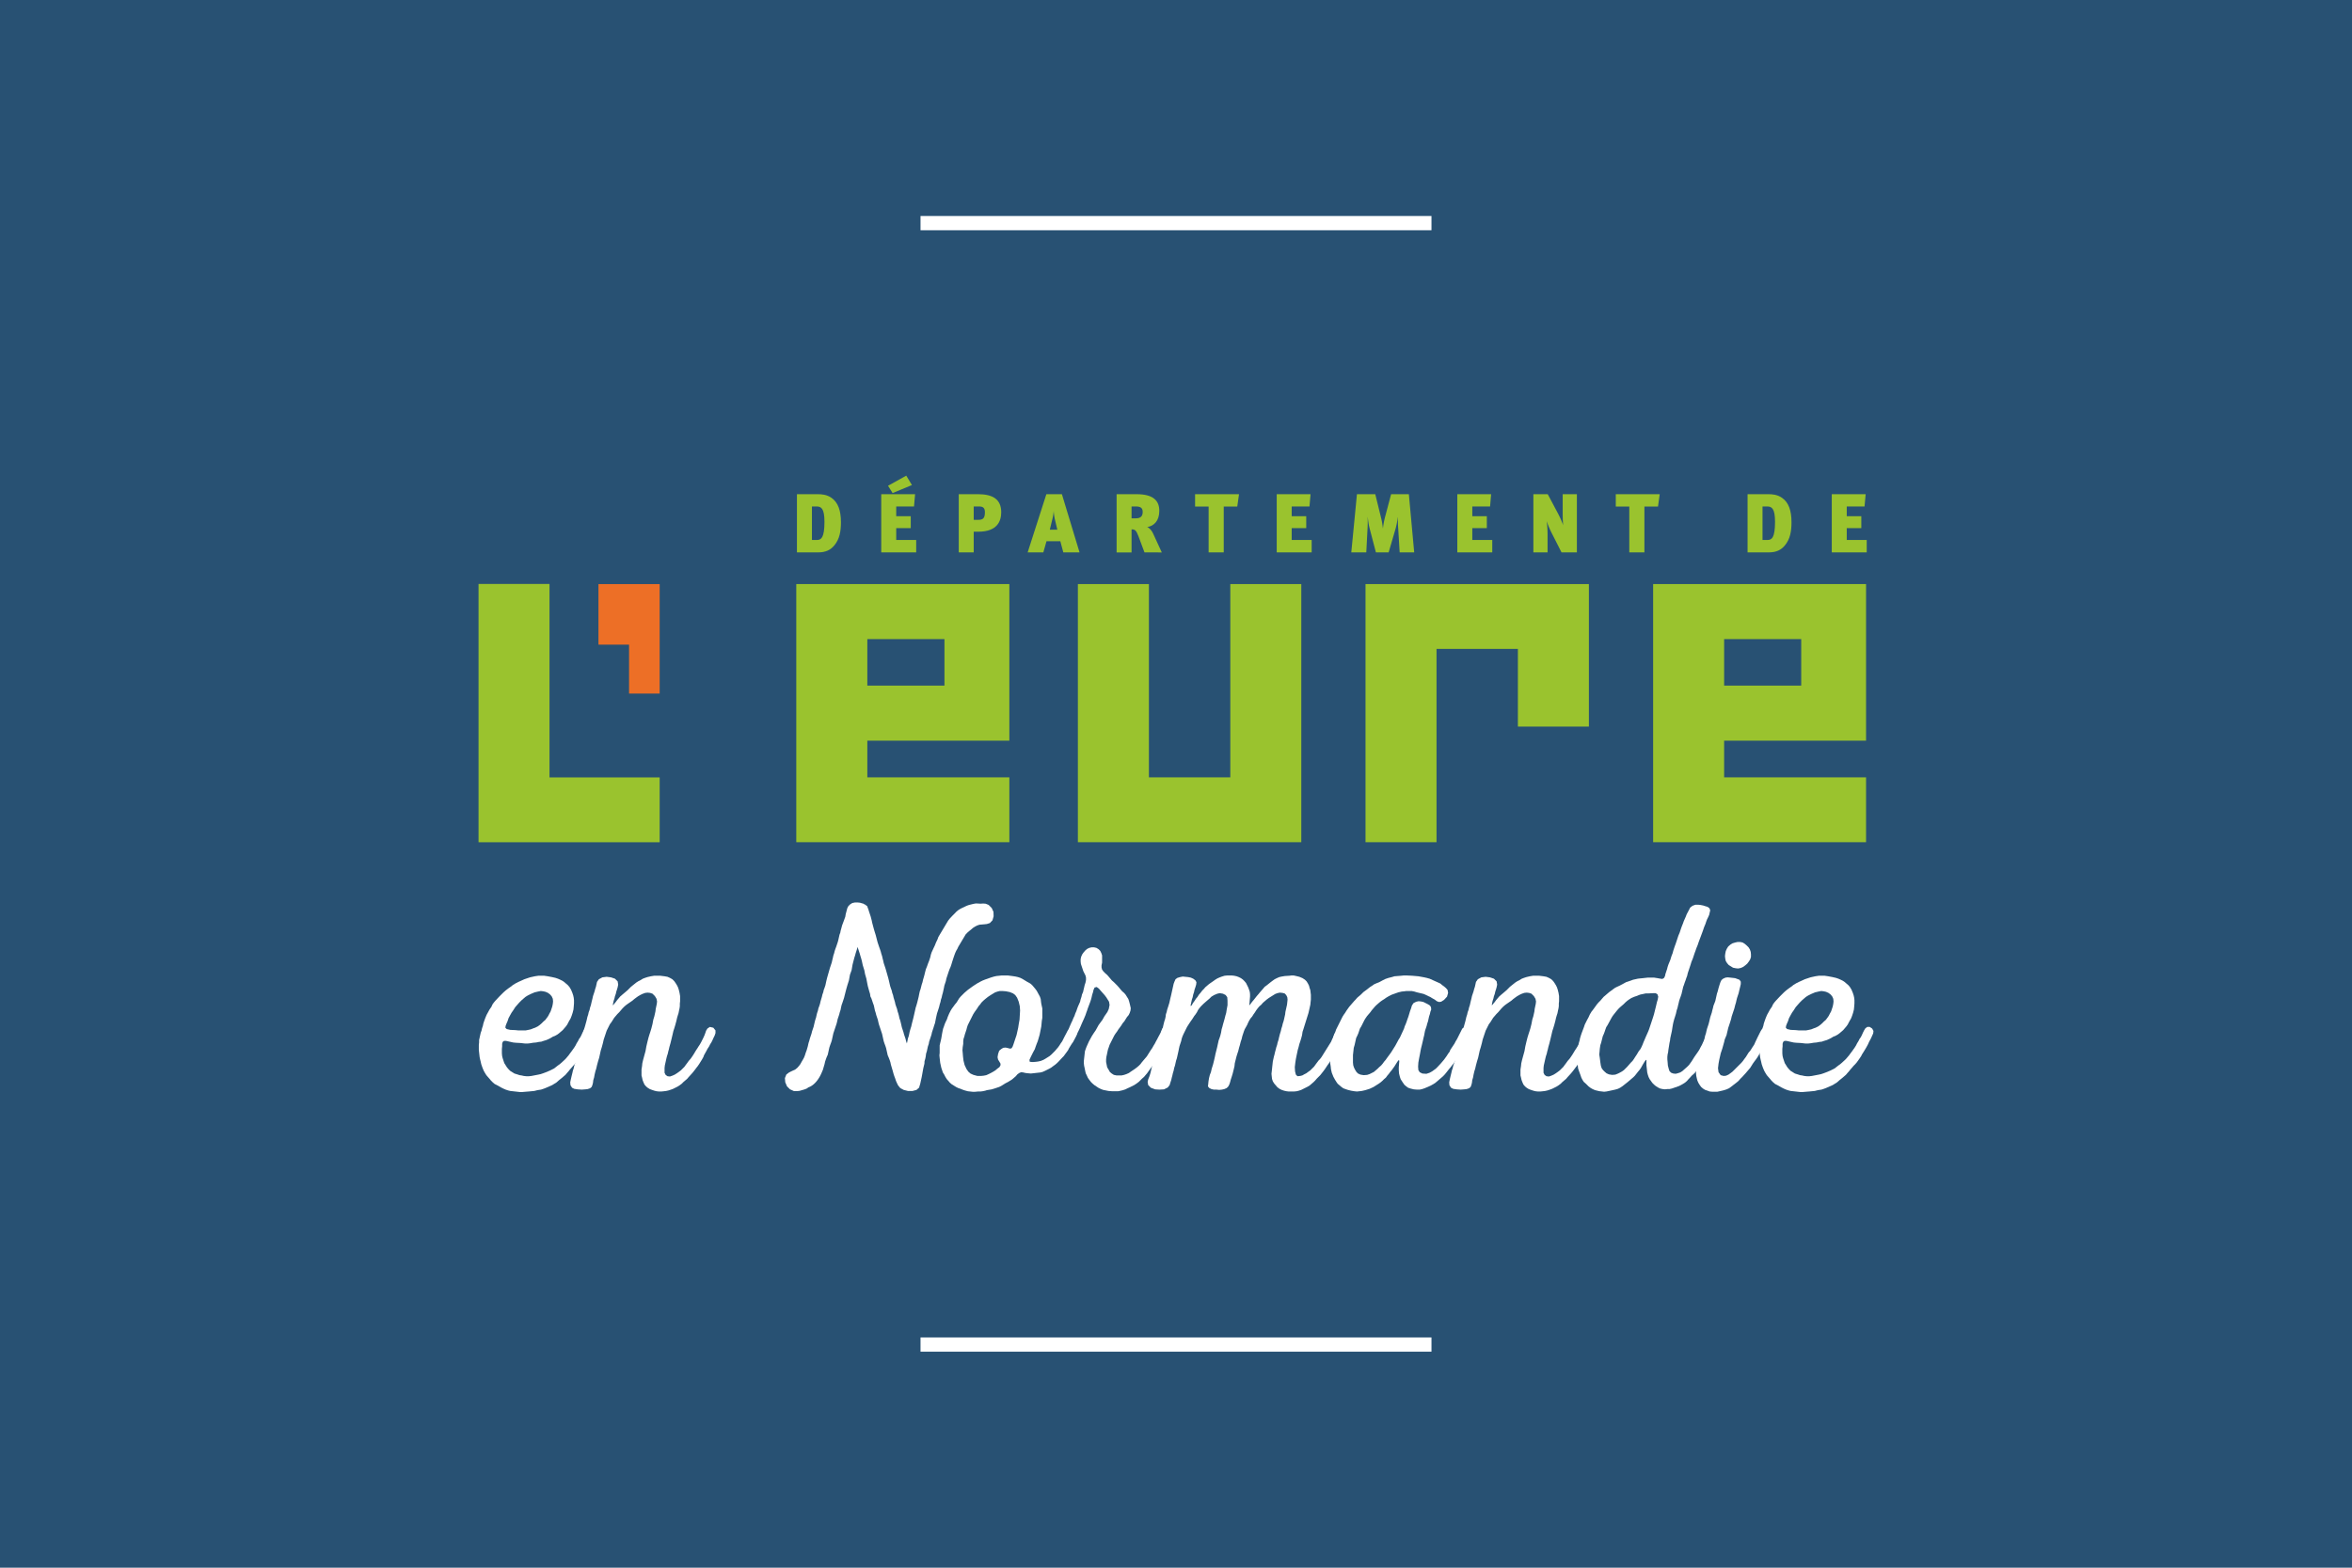 <svg xmlns="http://www.w3.org/2000/svg" viewBox="0 0 2400 1600"><rect width="2400" height="1600" style="fill:#285173"/><polygon points="488.302 859.609 488.302 595.976 560.722 595.976 560.722 793.437 673.145 793.437 673.145 859.609 488.302 859.609" style="fill:#9ac32e"/><polygon points="610.68 657.939 610.68 596.123 673.14 596.123 673.14 707.869 641.9 707.869 641.9 657.939 610.68 657.939" style="fill:#ed6f26"/><polygon points="1327.854 859.566 1099.886 859.566 1099.886 596.1 1172.362 596.1 1172.362 793.372 1255.411 793.372 1255.411 596.1 1327.854 596.1 1327.854 859.566" style="fill:#9ac32e"/><polygon points="1621.324 741.554 1548.869 741.554 1548.869 662.274 1465.843 662.274 1465.843 859.569 1393.388 859.569 1393.388 596.102 1621.324 596.102 1621.324 741.554" style="fill:#9ac32e"/><path d="M812.528,596.097V859.562h217.428V793.368h-144.93V755.935h144.93V596.097Zm151.2,103.639H885.026V652.275h78.702Z" style="fill:#9ac32e"/><path d="M1686.869,596.097V859.562h217.272V793.368H1759.3V755.935h144.841V596.097Zm151.1,103.639h-78.657V652.275h78.657Z" style="fill:#9ac32e"/><path d="M858.105,533.038c0-12.118-3.001-20.323-9.716-24.982-4.814-3.348-10.095-3.681-14.186-3.681H813.211v59.402h21.592c8.014,0,12.785-2.635,16.531-7.137,5.393-6.404,6.771-14.41,6.771-23.602m-16.82-.534c0,16.465-3.413,18.599-7.683,18.599H828.51V516.905h4.68c4.603,0,8.095,1.768,8.095,15.598" style="fill:#9ac32e"/><path d="M899.227,563.802V504.377H933.769l-1.1,12.518H914.514V526.87h14.832V538.998H914.514v12.107h20.379v12.697Zm31.319-68.753-19.734,8.195-4.67-7.46,18.601-10.329Z" style="fill:#9ac32e"/><path d="M1021.656,522.872c0-13.575-8.895-18.512-23.969-18.512H978.319v59.425h15.265V542.65h4.78c19.445,0,23.291-11.019,23.291-19.778m-22.769-5.97c3.635,0,6.126.956,6.126,5.892,0,6.471-2.213,7.76-6.971,7.76h-4.457V516.902Z" style="fill:#9ac32e"/><path d="M1101.578,563.802l-18.01-59.435h-15.843l-19.102,59.435h16.01l3.236-11.417h14.108l3.046,11.417ZM1078.91,540.6h-7.671l2.345-9.716a53.987,53.987,0,0,0,1.635-9.462,54.812,54.812,0,0,0,1.121,8.349Z" style="fill:#9ac32e"/><path d="M1185.503,563.807c-1.947-4.436-6.993-15.443-8.938-19.445-1.424-3.08-3.925-5.827-5.994-6.382,7.005-1.212,12.386-6.404,12.386-16.643,0-9.896-5.626-16.966-23.114-16.966h-20.446v59.435h15.253V540.26c3.324,0,4.702.8,6.993,6.915l6.203,16.633ZM1158.91,516.902c4.802,0,7.104,1.377,7.104,5.626,0,4.002-1.823,6.493-7.015,6.493h-4.347V516.902Z" style="fill:#9ac32e"/><polygon points="1262.505 517.006 1248.706 517.006 1248.706 563.801 1233.287 563.801 1233.287 517.006 1219.468 517.006 1219.468 504.365 1264.316 504.365 1262.505 517.006" style="fill:#9ac32e"/><polygon points="1302.78 563.804 1302.78 504.369 1337.299 504.369 1336.21 516.897 1318.055 516.897 1318.055 526.871 1332.885 526.871 1332.885 538.988 1318.055 538.988 1318.055 551.108 1338.444 551.108 1338.444 563.804 1302.78 563.804" style="fill:#9ac32e"/><path d="M1428.226,563.804l-1.458-23.969c-.244-3.736-.4-6.794-.4-11.919h-.122a74.216,74.216,0,0,1-2.045,11.163l-7.226,24.726h-12.975l-6.304-24.048a66.788,66.788,0,0,1-1.957-11.929h-.1c0,5.269,0,8.505-.233,12.284l-1.234,23.693h-15.299l5.77-59.435h18.69l5.791,23.547a72.828,72.828,0,0,1,1.957,11.251h.1a85.102,85.102,0,0,1,2.301-12.118l6.026-22.68h18.101l5.447,59.435Z" style="fill:#9ac32e"/><polygon points="1487.053 563.804 1487.053 504.369 1521.574 504.369 1520.496 516.897 1502.35 516.897 1502.35 526.871 1517.172 526.871 1517.172 538.988 1502.35 538.988 1502.35 551.108 1522.719 551.108 1522.719 563.804 1487.053 563.804" style="fill:#9ac32e"/><path d="M1593.397,563.804l-10.473-20.646a89.6,89.6,0,0,1-4.636-11.184,113.057,113.057,0,0,1,.855,15.121v16.71h-14.475V504.369H1579.32l10.818,20.379a89.425,89.425,0,0,1,4.96,11.352c-.423-3.513-.512-9.373-.512-13.309V504.369H1609.06v59.435Z" style="fill:#9ac32e"/><polygon points="1691.832 517.006 1677.968 517.006 1677.968 563.801 1662.537 563.801 1662.537 517.006 1648.761 517.006 1648.761 504.365 1693.589 504.365 1691.832 517.006" style="fill:#9ac32e"/><path d="M1828.062,533.038c0-12.118-2.969-20.323-9.728-24.982-4.78-3.348-10.04-3.681-14.12-3.681h-20.98v59.402h21.559c8.026,0,12.796-2.635,16.509-7.137,5.393-6.404,6.761-14.41,6.761-23.602m-16.8-.534c0,16.465-3.401,18.599-7.649,18.599h-5.125V516.905h4.703c4.558,0,8.071,1.768,8.071,15.598" style="fill:#9ac32e"/><polygon points="1869.16 563.804 1869.16 504.369 1903.736 504.369 1902.601 516.897 1884.435 516.897 1884.435 526.871 1899.3 526.871 1899.3 538.988 1884.435 538.988 1884.435 551.108 1904.826 551.108 1904.826 563.804 1869.16 563.804" style="fill:#9ac32e"/><path d="M1013.75,930.648l-1.789-3.925-3.168-3.168-3.058-1.212-2.445-.189-2.948.167-1.801-.134-2.824-.111-2.457.445-4.479,1.1-2.014.69-2.134.978-2.656,1.245-2.292,1.168-2.067,1.322-1.945,1.679-1.712,1.801-1.613,1.578-3.423,3.657-1.501,1.968-9.906,16.577-.946,2.623-1.423,2.936-1.346,3.334-1.178,2.469-2.055,4.469-.768,2.39-.556,2.512-1.133,3.47L946.9,983.545l-.912,2.625-1.245,3.09-.989,3.825-.39,1.702-.834,2.968-.644,2.168-.544,2.491-.802,2.39-1.188,4.658-.824,2.402-.544,2.512-.613,3.113-1.367,5.513-.844,2.991-.778,2.38-1.891,8.416-.855,3.579-.522,1.935-.701,2.757-.556,2.491-.778,2.39-.845,2.991-.355,1.657-.5,2.501-.956,2.857-.567,2.891-.467,2.102-.8-2.313-.522-2.191-1.645-4.891-.557-2.179-1.622-4.903-.8-3.535-.802-3.281-.867-2.424-.51-2.457-.568-2.178-.812-2.469-.546-2.435-.8-2.179-.834-2.446-.522-2.435L911.8,1018l-.544-2.481-.8-2.158-.556-2.446-.824-2.201-.8-2.434-1.101-4.881-.812-3.281-2.723-9.517-1.901-5.724-.522-2.457-.578-2.168-.546-2.435-.812-2.479-.544-2.158-.824-2.457-.8-2.189-1.634-4.881-.557-2.158-1.301-5.058-1.033-3.291-.879-2.958-.9-3.324-.946-3.59-.3-1.635-1.078-4.124L886.586,929.78l-.634-2.146-.321-.623-.723-2.146-2.168-1.624-1.001-.445-.946-.589-1.044-.221-2.168-.656-2.457-.256h-2.701l-2.735.556-2.179,1.356-1.901,1.88-1.078,2.201-1.568,5.959-.433,2.603-1.377,3.825-1.901,5.068-.678,2.624-.857,3.046-.266,1.634-.824,2.191-1.09,4.869L855,961.054l-1.634,4.936-.822,2.169-.824,2.434-.534,2.201-.834,2.424-.522,2.457-.546,2.169-.544,2.446-1.901,5.714-2.735,9.549-.822,3.259-1.056,4.869-.824,2.479-.845,2.167-.532,2.446-.812,2.191-.557,2.435-1.356,4.613-.556,2.447-.8,2.467-.824,2.191-.534,2.434-.834,2.446-.532,2.191-.534,2.435-.824,2.457-.812,3.257-.812,3.547-1.655,4.891-.524,2.179-1.634,4.891-.567,2.169-.8,2.457-.8,3.545-1.101,3.803-1.1,2.979-.723,2.368v-.023l-.934,2.335-1.245,2.246-1.2,2.024-1.224,2.258-1.468,1.945-1.689,1.9-1.947,1.613-4.246,2-2.402,1.224-2.611,2.035-1.446,3.612.356,4.236,1.768,4.158,3.046,3.025,4.079,1.856,3.348.01,2.489-.3,2.392-.723,2-.544,2.569-.934,2.168-1.456s8.56-2.079,14.164-16.988l.177-.156,1.923-6.56.522-2.424.835-2.479.8-2.167,1.1-2.435,1.624-7.35.824-2.467.81-2.168.824-2.457,1.612-7.338,3.281-9.805.556-2.169.532-2.467,1.624-4.859.546-2.201.822-2.435.534-2.735.589-2.445.8-2.168,1.624-4.914,1.322-5.237,1.034-4.002,1.101-3.846,1.523-4.78,1.1-5.914,1.635-4.504.989-5.758.634-2.447.578-2.235.69-2.623.556-1.645.822-2.991,1.602-4.881.321-1.224.445,1.791,1.623,4.914.845,2.99.522,1.613.812,2.968.934,4.392,1.645,5.303.721,3.846,1.312,4.548.879,4.58.578,2.924,1.458,5.314.889,2.912.311,2.424,1.066,2.169,1.645,4.903.812,2.168.534,2.457.579,2.713.8,2.467.534,2.158,1.655,4.903.524,2.435.544,2.189,3.257,9.783,1.645,7.372.8,2.435.835,2.178.8,2.435,1.645,7.36,1.066,2.457.845,2.168.812,2.447.534,2.479,1.911,6.503.812,2.981.824,2.479.822,2.156.812,2.469,1.078,2.435,1.101,2.201,2.201,2.701,3.513,1.901,4.347,1.088h4.615l4.091-1.088,1.968-1.758a3.311,3.311,0,0,1,.288-.256l.479-.434.067-.499a.817.817,0,0,0,.077-.29l.958-3.147,1.5-6.871,1.635-9.027,1.111-4.526.122-2.467.822-2.891.423-2.191.333-2.723.778-2.402,1.101-5.046.822-2.368.4-2.301,2.368-7.149.556-2.512,1.578-4.769.634-2.124.834-2.39.512-2.524.433-2.29,1.123-5.058,1.555-4.749.668-2.168.577-2.491.768-2.39.433-2.278.788-2.368.546-2.536.633-2.156,1.123-5.037.423-2.28,1.578-4.79.422-2.27L968,991.75l.946-2.635,1.011-2.246.802-2.367.978-3.235,1.123-3.446.79-2.358,1.056-2.879,1.033-2.246,1.113-1.856,1.033-2.235,7.515-12.607,1.758-1.813,1.945-1.689,1.813-1.446,1.945-1.69,2.069-1.311,2.278-1.168,2.368-.778,4.648-.377,2.735-.301,3.112-.989,2.692-2.835,1.133-4.069Z" style="fill:#fff"/><path d="M545.477,1012.818l-3.825,1.624-3.281,1.645-2.189,1.367-3.836,3.291-2.445,2.446-2.189,2.469-1.913,2.189-1.923,3.013-1.901,2.735-1.377,2.457-1.635,3.013-1.1,3.279-1.09,2.457-.824,2.191-.278,1.913,1.379,1.366,3.547.824,5.48.266,2.723.278h7.661l2.723-.544,2.469-.544,2.735-1.101,1.645-.544,2.735-1.368,1.911-1.369,1.913-1.645,1.911-1.911,1.923-1.634,1.635-2.191,1.367-1.913,1.1-2.189,1.357-2.469,1.645-4.924.556-2.723.266-2.469-.266-2.735-1.101-2.457-1.645-1.911-2.179-1.645-2.467-1.09-2.457-.546-2.457-.278-2.747.546Zm33.376,32.808-1.367,1.913-3.281,3.823-3.846,3.291-1.901,1.369-2.469,1.356-1.634.556-2.747,1.645-1.622.812-2.469,1.09-2.735.822-2.467.834-2.457.268-2.725.556-3.013.266-3.291.546-2.457.266h-2.467l-4.914-.544-4.914-.268-2.479-.266-7.381-1.657h-1.913l-1.356,1.101-.556,1.911v2.469l-.268,2.723v4.658l.268,2.735.556,2.191,1.622,4.914,2.747,4.369,1.645,1.923,1.635,1.645,4.38,2.723,2.735.824,2.455.824,1.913.276,2.469.546,2.455.266h2.735l2.469-.266,7.094-1.367,2.479-.546,2.457-.834,2.189-.812,4.648-1.911,4.369-2.189,3.825-3.014,1.923-1.356,1.923-1.645,3.825-3.547,3.279-3.835,1.357-1.913,1.657-2.178,2.723-3.836,1.367-2.191,1.09-2.189,1.377-2.191,1.09-2.189,1.367-1.913,1.101-2.189,1.09-2.457,1.09-2.191,1.367-2.189,1.923-1.356h2.457l2.457,1.634,1.367,2.457-.278,2.467-1.09,2.457-1.357,3.013-1.655,3.013-1.357,3.003-1.645,3.013-1.645,2.735-2.723,4.369-.834,1.645-1.635,2.457-2.735,3.836-1.645,1.911-1.634,1.634-1.634,1.925-1.925,2.179-.822,1.1-1.923,2.179-1.624,1.923-3.825,3.269-2.757,2.189-2.445,2.191-4.38,2.735-6.838,3.013-2.191.822-2.445.812-3.569.544-3.281.824-5.736.556-3.569.278-3.003.268h-2.455l-9.85-1.101-2.191-.544-2.457-.824-2.467-1.078-2.191-1.101-4.369-2.467-2.179-1.09-1.923-1.645-1.913-1.913-1.09-1.367-1.923-2.179-1.634-1.921-1.367-2.191-1.101-1.901-1.078-2.479-.822-2.179-.835-2.457-.544-2.469-.546-2.189-.544-2.457-.824-7.381v-5.204l.28-2.445v-2.479l1.634-7.372.822-2.189.557-2.469.822-2.457.534-2.469.812-2.445,1.1-3.013,1.367-3.291,1.367-2.457,1.645-3.013,1.913-2.735,1.09-2.457,1.378-1.923,1.635-1.911,4.103-4.37,4.112-4.091,2.179-1.923,2.457-1.923,2.747-1.913,2.445-1.911,2.747-1.634,2.735-1.379,2.446-1.09,3.58-1.635,5.724-1.921,4.926-1.091,3.547-.532h6.026l3.557.532,4.38.824,3.547.812,2.457.834,2.467,1.08,2.191,1.1,1.634,1.09,3.825,3.291,1.657,1.911,1.634,2.725,1.367,3.291.824,2.467.544,2.445.278,2.481v3.279l-.278,3.547-.266,2.735-.824,3.291-1.088,3.279-1.101,2.737-.824,1.367-1.367,2.457Z" style="fill:#fff"/><polygon points="655.418 1014.442 653.239 1015.543 651.326 1016.644 649.414 1018 647.213 1019.646 645.312 1021.281 640.931 1024.294 639.008 1025.661 637.095 1027.295 635.183 1029.218 631.904 1033.043 629.979 1034.954 626.712 1038.791 623.965 1043.159 622.332 1045.35 619.051 1051.92 616.038 1060.948 615.227 1064.494 614.127 1068.608 613.025 1072.155 611.402 1079.538 610.302 1083.095 609.201 1087.197 608.379 1090.744 607.577 1093.223 606.744 1096.77 606.2 1099.771 605.376 1102.506 605.098 1104.975 604.564 1107.164 603.731 1109.343 602.097 1110.711 599.628 1111.534 597.171 1111.812 593.614 1112.078 589.524 1111.812 585.955 1111.266 583.764 1110.177 582.13 1107.71 581.862 1104.697 582.408 1101.972 583.23 1098.403 584.042 1095.124 584.587 1092.667 585.421 1090.21 585.955 1087.741 586.777 1085.563 587.589 1083.095 588.144 1080.637 588.688 1078.436 589.246 1075.989 590.068 1073.522 590.879 1071.331 591.969 1066.407 592.525 1064.227 592.791 1061.76 593.614 1059.303 594.17 1056.846 594.982 1054.377 595.804 1051.098 596.893 1047.54 598.273 1042.615 598.817 1040.424 599.362 1037.979 600.174 1035.51 600.718 1033.043 601.552 1030.863 602.097 1028.395 602.919 1025.939 603.731 1022.381 604.564 1019.09 605.098 1016.644 606.744 1011.718 607.289 1009.529 608.111 1007.06 609.201 1002.136 611.124 999.411 614.683 997.488 619.051 996.932 623.432 997.488 627.534 998.867 630.259 1001.59 630.803 1004.881 630.259 1007.616 629.713 1009.529 628.902 1011.986 628.346 1014.442 627.534 1016.644 626.978 1019.09 626.156 1021.569 625.623 1024.014 625.333 1025.661 625.623 1025.939 626.712 1024.57 628.346 1022.648 629.713 1020.747 632.992 1016.911 634.905 1015.265 638.462 1012.264 640.387 1010.619 643.932 1007.06 649.414 1002.692 651.593 1001.312 653.794 1000.223 655.962 998.867 658.163 998.033 660.62 997.222 664.167 996.398 667.458 995.854 673.751 995.854 678.12 996.398 681.121 996.932 683.602 998.033 686.047 999.411 687.97 1001.312 689.338 1003.236 690.705 1005.427 691.807 1007.616 692.628 1010.061 693.429 1013.354 693.984 1016.644 693.984 1021.847 693.718 1024.294 693.718 1026.761 693.429 1028.952 692.895 1031.397 692.351 1034.144 691.807 1035.778 690.971 1038.523 690.15 1042.07 689.048 1046.172 687.97 1049.731 687.147 1052.188 686.325 1055.745 685.224 1060.393 684.134 1064.773 683.044 1068.608 682.5 1071.065 681.945 1072.988 681.399 1075.434 680.589 1077.902 680.031 1080.093 678.398 1087.463 678.12 1089.942 678.12 1094.856 679.221 1097.047 681.121 1098.403 683.602 1098.693 686.047 1097.869 688.514 1096.77 690.705 1095.39 692.628 1094.035 694.808 1092.389 698.355 1088.842 699.732 1086.919 701.377 1084.74 702.735 1082.817 704.658 1080.637 706.026 1078.714 707.659 1076.257 710.116 1072.155 711.762 1069.687 712.585 1068.318 714.219 1065.861 715.586 1063.406 717.777 1059.035 718.877 1056.568 719.689 1054.377 720.512 1051.92 721.89 1049.731 724.335 1048.085 727.894 1048.907 730.095 1051.642 730.095 1054.377 729.261 1056.846 728.172 1059.035 727.082 1061.481 725.992 1063.683 724.615 1065.861 723.514 1068.064 721.89 1070.509 721.068 1072.155 718.333 1077.081 717.777 1078.714 716.41 1081.183 713.685 1085.563 712.03 1088.019 710.94 1089.376 709.305 1091.566 707.381 1094.035 705.748 1095.946 702.735 1099.237 701.09 1101.15 697.265 1104.419 695.63 1106.074 693.429 1107.71 691.249 1109.077 686.881 1111.266 684.691 1112.078 682.222 1112.9 679.765 1113.446 677.576 1113.724 674.851 1114.001 672.372 1114.001 669.915 1113.724 667.726 1113.18 665.268 1112.356 663.077 1111.534 660.888 1110.177 659.253 1108.799 657.619 1106.886 656.518 1104.419 655.696 1102.25 655.15 1099.771 654.606 1097.591 654.606 1091.566 655.15 1088.019 655.418 1085.284 656.24 1081.727 658.709 1072.7 659.531 1068.064 660.62 1063.406 661.722 1059.035 662.811 1055.478 663.633 1053.01 664.723 1049.453 665.824 1045.072 666.646 1040.704 667.726 1037.145 668.825 1032.221 669.093 1029.774 670.193 1024.57 670.471 1022.103 669.915 1019.368 668.281 1016.644 665.824 1014.176 663.345 1013.354 660.888 1013.086 658.431 1013.354 655.418 1014.442" style="fill:#fff"/><path d="M982.365,1068.611l-.268,3.269.268,2.735.278,3.545.534,4.382,1.1,4.369,1.913,4.103,1.911,2.745,2.191,1.913,3.013,1.367,4.103,1.09h3.547l2.745-.268,2.735-.544,2.445-1.101,2.203-1.1,2.457-1.357,2.201-1.366,1.9-1.647,2.191-1.634,1.101-1.923v-1.624l-1.101-1.923-1.367-2.189-.544-2.469.544-3.269,1.101-3.279,1.911-1.645,2.191-1.379,2.445-.266,2.467.544,1.913.544,1.645-.276,1.09-1.635.822-2.189,3.281-9.84,1.645-7.393.544-3.547.824-4.658.556-9.295-.278-4.379-1.101-4.636-1.645-4.114-1.901-2.723-2.189-1.645-3.291-1.367-4.103-.824-3.547-.266h-2.735l-2.189.544-2.457.824-2.735,1.634-2.191,1.367-2.467,1.645-2.735,2.179-1.901,1.645-1.923,1.913-1.367,1.923-1.645,1.901-1.367,2.201-2.725,3.825-1.377,2.189-5.47,10.94-.812,2.457-.556,2.189-1.635,4.914-.556,2.191-.822,2.467-.278,2.457v2.469Zm54.154,29.796-3.825,3.291-4.38,2.723-2.201,1.101-4.369,2.723-2.179,1.101-4.926,1.645-2.735.822-4.924.812-1.645.544-2.725.557-2.201.266h-2.457l-3.013.278h-2.457l-4.924-.544-3.003-.824-2.457-.834-1.923-.812-2.455-.812-2.191-1.1-4.38-2.725-1.911-1.655-3.292-3.825-1.344-2.191-1.101-2.179-1.377-2.189-1.635-4.914-1.09-4.924-.556-4.926-.266-2.745.266-2.457v-7.661l.556-2.457.546-2.189.544-2.457.824-4.926.534-2.735.556-2.467.822-2.179.824-2.469,1.09-2.455,1.088-2.191.824-2.457,1.379-3.291,1.634-3.281,1.367-2.178,1.645-2.201,1.367-1.901,1.634-1.923,2.735-4.382,1.645-1.911,3.547-3.547,3.825-3.291,1.935-1.367,2.168-1.634,2.479-1.635,3.003-1.923,3.001-1.645,2.201-1.09,2.725-1.088,1.645-.546,3.001-1.1,1.645-.546,2.735-.822,2.469-.534,2.735-.28,2.445-.276h6.304l4.38.556,3.547.534,2.457.556,2.467.812,2.179,1.1,4.926,3.001,3.001,1.645,1.923,1.645,1.367,1.635,1.635,1.911,1.655,2.191,3.269,6.026.834,2.446.256,2.469.29,2.189,1.078,4.926v9.561l-.534,3.291-.266,3.001-.278,2.735-1.645,8.205-1.101,3.836-.812,2.735-1.09,2.735-1.1,3.001-.824,2.469-1.645,3.001-2.457,4.924-1.367,3.013.278,1.913,2.191.268h1.634l3.013-.268,1.913-.278,2.467-.546,2.725-1.09,1.911-1.088,4.38-2.747,1.911-1.634,3.558-3.558,3.279-3.835,1.367-1.913,1.367-2.189,1.379-1.913,2.179-4.369,2.457-4.658.812-1.635,1.655-2.467,2.457-1.367,3.281.544,2.189,2.469.278,3.013-.822,2.457-3.281,6.57-1.378,1.913-2.725,4.369-1.1,2.191-1.367,1.911-1.635,2.191-1.378,1.911-1.624,1.645-3.568,3.825-1.635,1.634-1.923,1.657-1.901,1.356-2.201,1.657-1.9,1.078-4.38,2.191-2.457,1.09-2.191.556-9.85,1.09-3.001-.278-2.469-.278-2.189-.534-2.179-.268-1.923.802-1.913,1.377Z" style="fill:#fff"/><polygon points="1105.431 991.196 1102.963 983.814 1102.696 981.357 1102.696 978.888 1103.24 976.433 1104.342 973.976 1105.709 972.051 1107.343 970.151 1109.266 968.506 1111.445 967.416 1113.914 966.849 1116.372 966.849 1118.839 967.416 1121.018 968.772 1122.653 970.429 1123.753 972.606 1124.577 975.064 1124.577 982.459 1124.031 985.182 1124.031 987.383 1124.577 989.562 1125.954 991.485 1127.856 993.387 1129.779 995.032 1131.68 997.222 1134.693 1000.768 1136.605 1002.414 1140.151 1005.96 1142.075 1008.162 1143.176 1009.529 1145.077 1011.718 1147.012 1013.354 1148.646 1015.267 1151.381 1019.646 1152.193 1022.103 1153.026 1025.395 1153.838 1028.94 1153.56 1031.397 1152.737 1033.866 1151.659 1036.046 1150.013 1037.969 1147.278 1042.349 1145.633 1044.261 1144.266 1046.452 1142.908 1048.353 1141.253 1050.554 1139.895 1052.733 1138.252 1054.923 1136.882 1057.102 1132.224 1066.407 1131.402 1068.876 1130.602 1071.055 1130.047 1073.522 1129.501 1076.257 1128.957 1078.714 1128.679 1081.183 1128.679 1083.918 1129.779 1089.376 1131.134 1091.567 1132.504 1094.035 1134.427 1095.67 1136.605 1097.047 1139.34 1097.593 1144.532 1097.593 1147.012 1097.047 1149.458 1096.214 1151.937 1095.114 1153.838 1093.757 1157.941 1091.022 1160.13 1089.376 1162.043 1087.743 1163.688 1086.097 1165.322 1083.918 1170.236 1078.159 1174.351 1071.611 1175.718 1069.687 1177.086 1067.23 1178.441 1065.029 1179.541 1062.862 1180.92 1060.393 1181.732 1058.759 1183.366 1055.746 1184.467 1053.555 1185.289 1051.366 1186.39 1049.175 1188.847 1047.819 1192.394 1048.631 1194.861 1051.366 1194.861 1054.379 1194.05 1056.846 1191.849 1061.482 1190.749 1063.683 1189.391 1065.863 1187.202 1070.231 1184.467 1074.612 1183.1 1077.069 1182.01 1078.436 1180.642 1080.915 1177.907 1085.286 1174.617 1089.666 1172.437 1092.667 1170.514 1095.39 1167.235 1099.227 1165.322 1100.872 1162.043 1104.141 1159.864 1105.798 1157.385 1107.432 1153.026 1109.623 1150.557 1110.711 1148.356 1111.812 1145.911 1112.624 1143.72 1113.168 1140.987 1113.725 1134.693 1113.725 1131.134 1113.446 1125.676 1112.356 1123.475 1111.534 1120.752 1110.167 1116.649 1107.432 1114.726 1105.798 1113.091 1104.141 1111.445 1101.973 1110.078 1100.05 1108.978 1097.593 1107.889 1095.39 1107.343 1092.945 1106.799 1090.2 1106.253 1087.743 1105.965 1085.286 1105.965 1082.817 1107.065 1072.978 1107.889 1070.509 1108.722 1068.32 1109.812 1065.863 1111.168 1062.862 1112.825 1059.859 1114.18 1057.38 1116.094 1054.379 1118.005 1051.644 1119.373 1049.175 1121.018 1046.174 1123.209 1043.161 1124.854 1040.97 1127.022 1037.145 1130.047 1032.777 1131.402 1029.775 1132.224 1025.661 1131.68 1022.382 1128.957 1018 1127.312 1015.811 1122.941 1010.886 1121.296 1008.973 1119.095 1007.34 1116.927 1007.884 1115.826 1010.341 1115.27 1012.81 1114.458 1015.267 1113.914 1017.734 1113.359 1019.913 1112.547 1022.382 1110.078 1028.94 1109.266 1031.397 1108.444 1033.598 1107.621 1036.046 1106.253 1039.336 1104.898 1042.349 1103.798 1044.806 1102.419 1048.085 1101.051 1051.098 1099.694 1053.833 1098.316 1056.846 1096.681 1059.859 1095.315 1062.026 1093.668 1063.406 1091.211 1063.406 1089.01 1062.026 1087.388 1060.115 1087.654 1057.936 1088.476 1055.478 1089.567 1053 1090.389 1050.832 1091.211 1048.353 1093.39 1043.439 1094.214 1041.803 1095.315 1039.058 1096.403 1036.867 1097.226 1034.41 1098.316 1031.943 1099.138 1029.496 1099.961 1027.295 1102.141 1022.382 1102.696 1019.913 1103.518 1017.456 1104.064 1014.987 1105.154 1012.542 1105.709 1010.063 1106.253 1007.884 1106.799 1005.427 1107.621 1002.959 1108.166 1000.224 1108.166 997.755 1107.621 995.588 1105.431 991.196" style="fill:#fff"/><polygon points="1312.738 1113.724 1310.282 1113.18 1307.813 1112.356 1305.634 1111.256 1303.443 1109.623 1300.164 1105.798 1298.797 1103.607 1297.975 1101.15 1297.707 1098.693 1297.429 1095.946 1297.975 1091.022 1298.253 1088.287 1298.797 1083.362 1299.886 1078.436 1300.43 1076.535 1300.988 1074.056 1301.809 1071.055 1302.343 1068.876 1303.177 1066.407 1303.711 1063.95 1304.534 1061.482 1305.09 1059.025 1305.912 1055.746 1307.002 1052.188 1307.547 1049.731 1308.357 1047.273 1308.913 1044.806 1309.737 1042.349 1310.282 1040.148 1311.37 1035.234 1311.638 1032.777 1313.283 1025.395 1313.561 1022.914 1313.839 1020.191 1313.561 1017.734 1312.46 1015.543 1310.838 1013.899 1308.635 1013.354 1305.912 1013.088 1303.443 1013.632 1301.254 1014.443 1294.694 1018.556 1292.505 1020.191 1288.68 1023.47 1287.035 1025.395 1285.122 1027.017 1283.476 1028.94 1281.843 1031.131 1280.475 1033.321 1279.096 1035.234 1277.74 1037.423 1276.095 1039.336 1274.727 1041.526 1273.626 1043.705 1272.548 1046.174 1270.079 1050.554 1269.245 1052.733 1267.624 1057.658 1267.066 1060.115 1265.977 1063.406 1265.155 1066.686 1264.333 1069.41 1263.521 1072.7 1262.42 1075.991 1261.598 1078.714 1259.963 1085.286 1259.696 1088.021 1258.873 1091.567 1257.773 1095.946 1256.672 1099.493 1255.86 1101.973 1255.304 1104.153 1254.493 1106.62 1253.393 1108.799 1251.758 1110.445 1249.29 1111.534 1246.843 1112.08 1244.086 1112.356 1241.363 1112.08 1238.628 1112.08 1236.159 1111.534 1233.98 1110.445 1232.612 1108.799 1232.89 1106.342 1233.158 1103.607 1233.714 1100.316 1234.526 1097.047 1235.615 1094.312 1236.437 1090.744 1237.816 1086.364 1238.906 1082.005 1239.718 1078.436 1240.262 1075.713 1241.919 1069.143 1243.541 1061.76 1244.364 1059.581 1245.188 1057.102 1246.01 1053.833 1246.555 1050.554 1247.377 1047.819 1247.923 1045.628 1249.568 1039.892 1250.39 1036.601 1251.202 1033.878 1251.758 1030.308 1252.569 1025.927 1252.569 1021.281 1252.291 1017.734 1250.668 1015.543 1247.923 1014.176 1244.642 1013.632 1242.185 1014.176 1238.906 1015.543 1236.159 1017.188 1234.248 1019.09 1230.423 1022.382 1227.954 1024.572 1225.497 1027.017 1223.852 1028.94 1222.484 1030.865 1221.406 1033.043 1219.761 1035.512 1218.66 1036.879 1216.76 1039.892 1214.825 1042.615 1213.191 1045.072 1211.278 1048.085 1207.731 1055.201 1206.632 1057.658 1205.808 1060.115 1205.264 1062.582 1203.629 1067.508 1203.073 1069.965 1202.529 1072.7 1200.884 1080.082 1200.072 1082.539 1198.971 1087.463 1198.149 1089.944 1197.603 1092.667 1196.781 1095.39 1196.236 1097.871 1195.702 1099.772 1195.146 1102.24 1194.324 1104.697 1193.501 1107.432 1191.589 1109.899 1187.753 1111.812 1183.106 1112.08 1178.736 1111.812 1174.367 1110.167 1171.621 1107.432 1171.065 1104.153 1171.621 1101.696 1172.71 1098.961 1173.268 1097.315 1174.078 1094.58 1174.633 1092.123 1175.445 1088.565 1176.269 1085.286 1176.813 1082.817 1178.458 1077.902 1179.014 1075.713 1179.816 1073.244 1180.371 1070.787 1181.193 1068.608 1181.739 1066.131 1182.572 1063.683 1183.396 1060.115 1184.196 1056.846 1184.74 1054.379 1186.397 1049.453 1187.209 1045.906 1188.031 1042.615 1188.842 1040.148 1189.398 1037.701 1189.676 1035.234 1190.499 1032.777 1191.043 1030.308 1192.133 1027.017 1193.223 1023.47 1194.324 1018.556 1194.868 1016.367 1197.603 1004.059 1198.427 1001.858 1199.526 999.413 1201.439 998.033 1204.163 997.222 1206.898 996.678 1212.379 997.222 1215.103 997.767 1217.57 998.857 1219.761 1000.512 1220.851 1002.414 1220.584 1004.883 1219.761 1007.618 1218.927 1010.063 1218.393 1012.542 1217.57 1014.987 1217.026 1017.734 1216.204 1020.191 1215.103 1025.116 1214.825 1026.763 1215.926 1026.205 1217.292 1023.75 1218.927 1021.57 1220.305 1019.368 1221.94 1017.456 1223.308 1015.267 1224.953 1013.354 1226.865 1010.885 1228.51 1009.251 1229.877 1007.618 1233.714 1004.337 1238.082 1001.314 1239.984 999.946 1242.185 998.589 1244.642 997.489 1246.843 996.678 1249.568 995.854 1252.291 995.588 1256.95 995.588 1259.419 995.854 1261.876 996.4 1264.053 997.222 1266.244 998.311 1268.168 999.69 1269.801 1001.314 1271.447 1003.237 1273.626 1007.618 1274.449 1009.797 1275.271 1012.264 1275.549 1014.721 1275.549 1017.188 1275.271 1020.469 1275.005 1024.016 1274.727 1025.927 1275.005 1025.927 1276.095 1024.572 1277.74 1022.382 1279.374 1020.469 1282.376 1016.644 1284.3 1014.443 1285.389 1013.088 1288.958 1008.973 1290.581 1007.06 1292.505 1005.694 1296.607 1002.414 1298.797 1000.768 1300.71 999.413 1302.899 998.311 1305.356 997.222 1307.813 996.678 1311.104 996.132 1315.751 995.854 1317.664 995.588 1320.131 995.588 1322.588 996.132 1325.869 996.934 1329.148 998.311 1331.617 999.946 1333.262 1001.59 1334.618 1003.781 1335.719 1005.96 1336.275 1008.162 1337.087 1010.619 1337.353 1013.088 1337.631 1015.267 1337.631 1020.191 1337.353 1022.648 1337.087 1025.395 1335.985 1030.308 1335.173 1033.878 1331.071 1046.984 1329.971 1050.554 1329.148 1053 1328.604 1056.568 1327.792 1059.581 1326.968 1062.304 1325.869 1065.595 1325.045 1068.876 1324.233 1071.611 1322.866 1078.159 1322.31 1080.915 1321.766 1084.462 1321.221 1089.11 1321.488 1093.491 1322.31 1096.77 1323.956 1098.403 1326.691 1098.137 1328.882 1097.593 1330.793 1096.492 1332.972 1095.39 1335.173 1093.757 1337.087 1092.389 1340.921 1088.565 1342.279 1086.653 1345.558 1082.273 1346.925 1080.915 1348.571 1078.714 1358.143 1063.406 1359.233 1060.948 1361.69 1056.012 1362.512 1054.657 1364.157 1052.188 1365.258 1049.997 1367.704 1048.631 1370.995 1049.175 1373.186 1051.922 1373.186 1054.657 1372.084 1057.102 1370.717 1059.581 1369.905 1061.76 1368.805 1063.683 1366.36 1068.608 1364.437 1071.888 1362.79 1074.612 1361.424 1076.814 1360.055 1078.714 1355.954 1085.286 1354.585 1087.187 1351.85 1091.29 1350.216 1093.491 1347.203 1097.315 1343.646 1100.872 1342.001 1102.785 1340.354 1104.419 1336.541 1107.71 1334.34 1109.077 1327.792 1112.356 1325.313 1113.18 1323.144 1113.724 1320.387 1114.001 1314.94 1114.001 1312.738 1113.724" style="fill:#fff"/><polygon points="1497.898 1059.581 1497.352 1060.948 1495.975 1063.683 1494.617 1065.595 1493.517 1067.786 1492.428 1070.231 1491.338 1072.432 1488.591 1076.813 1487.224 1078.714 1485.868 1080.915 1484.767 1083.095 1483.399 1085.284 1481.766 1087.197 1480.12 1089.376 1478.475 1091.288 1475.462 1095.124 1473.838 1097.047 1472.193 1098.693 1464.534 1105.252 1462.343 1106.62 1459.886 1107.987 1456.873 1109.343 1453.582 1110.711 1451.137 1111.534 1448.668 1112.078 1445.933 1112.078 1442.654 1111.812 1439.373 1111 1436.906 1110.177 1435.004 1108.798 1433.081 1107.164 1431.168 1104.419 1429.245 1101.416 1428.423 1098.959 1427.611 1095.668 1427.333 1092.121 1427.333 1089.376 1427.611 1085.83 1427.877 1082.539 1427.077 1082.005 1425.7 1083.916 1422.965 1088.287 1420.218 1092.121 1418.584 1094.035 1417.217 1095.946 1415.57 1097.869 1414.204 1099.771 1412.291 1101.416 1410.657 1103.061 1408.744 1104.697 1406.821 1106.074 1404.642 1107.432 1401.629 1109.343 1397.526 1111.266 1393.146 1112.624 1389.599 1113.446 1384.675 1114.001 1381.94 1113.724 1378.661 1113.18 1375.368 1112.356 1372.913 1111.534 1370.733 1110.711 1368.81 1109.343 1364.974 1106.074 1363.618 1104.151 1362.251 1101.972 1360.605 1098.959 1358.97 1094.856 1358.148 1091.288 1357.88 1088.565 1357.325 1085.006 1357.047 1080.637 1357.047 1077.081 1357.325 1074.334 1357.602 1070.787 1358.148 1067.506 1358.97 1064.773 1359.782 1061.481 1360.605 1057.936 1361.427 1055.478 1362.528 1053.277 1363.35 1050.83 1369.9 1037.701 1371.277 1035.51 1372.645 1033.598 1374.002 1031.397 1376.736 1027.573 1378.383 1025.661 1381.94 1021.569 1383.029 1020.469 1384.952 1018.268 1388.777 1014.987 1391.234 1012.542 1394.235 1010.341 1398.072 1007.338 1400.261 1005.959 1402.163 1004.603 1404.642 1003.513 1407.922 1002.136 1410.923 1000.512 1413.67 999.133 1416.949 998.033 1420.218 997.222 1422.965 996.398 1429.802 995.854 1432.248 995.586 1435.538 995.586 1441.008 995.854 1447.3 996.398 1453.316 997.488 1455.783 998.033 1458.786 998.867 1469.724 1003.793 1471.637 1005.427 1473.549 1006.794 1475.462 1008.439 1477.119 1010.341 1477.663 1013.354 1476.562 1017.188 1473.549 1020.469 1470.536 1022.381 1468.358 1022.648 1466.179 1021.847 1463.988 1020.191 1461.521 1018.824 1459.33 1017.456 1457.418 1016.644 1455.239 1015.543 1452.782 1014.442 1450.581 1013.909 1445.933 1012.82 1443.209 1011.986 1440.463 1011.441 1435.004 1011.441 1433.081 1011.718 1430.346 1011.986 1426.788 1012.82 1419.952 1015.265 1417.217 1016.644 1414.482 1018.268 1412.569 1019.646 1410.379 1021.013 1408.466 1022.381 1406.543 1024.014 1404.364 1025.939 1403.264 1027.017 1401.363 1029.218 1399.717 1031.131 1398.35 1033.043 1395.059 1036.877 1393.701 1038.791 1392.334 1040.98 1389.043 1047.54 1387.688 1049.731 1386.03 1054.655 1384.952 1057.112 1383.863 1059.303 1382.206 1066.685 1381.396 1069.408 1380.572 1076.813 1380.572 1084.462 1380.85 1087.197 1381.662 1089.666 1382.761 1091.844 1384.119 1094.035 1385.764 1095.668 1388.231 1096.77 1391.512 1097.314 1395.059 1097.047 1397.526 1096.224 1401.907 1094.035 1405.743 1090.744 1407.366 1089.12 1409.29 1087.463 1410.923 1085.563 1412.291 1083.639 1413.948 1081.727 1415.292 1079.814 1418.317 1075.713 1419.674 1073.788 1423.787 1067.23 1425.42 1064.227 1427.333 1060.659 1428.423 1059.035 1431.714 1051.92 1432.803 1049.453 1433.347 1047.54 1434.449 1045.072 1435.271 1042.903 1436.094 1040.424 1437.184 1037.423 1438.829 1031.953 1439.919 1028.952 1440.741 1026.205 1442.376 1023.748 1445.121 1022.381 1447.578 1021.847 1450.035 1022.103 1452.492 1022.648 1456.873 1024.849 1459.064 1026.205 1460.163 1027.851 1460.431 1030.308 1459.608 1032.497 1459.064 1034.954 1458.24 1037.423 1457.151 1042.347 1456.329 1044.805 1455.783 1046.996 1454.138 1051.92 1453.582 1054.655 1453.316 1056.29 1452.492 1059.581 1451.958 1062.038 1450.859 1066.685 1450.035 1069.964 1449.491 1072.7 1448.946 1075.713 1448.134 1079.814 1447.3 1084.462 1447.034 1088.565 1447.3 1092.121 1448.668 1094.312 1451.403 1095.668 1455.505 1095.946 1458.786 1094.856 1461.253 1093.489 1465.089 1090.744 1466.989 1088.842 1470.282 1085.284 1473.549 1081.449 1476.296 1077.625 1477.663 1075.434 1479.297 1073.244 1479.842 1071.611 1484.223 1065.039 1485.322 1062.86 1486.68 1060.659 1492.15 1049.731 1494.617 1048.351 1497.898 1048.907 1500.087 1051.642 1500.355 1054.377 1499.265 1056.846 1497.898 1059.581" style="fill:#fff"/><polygon points="1552.318 1014.442 1550.139 1015.543 1548.226 1016.644 1546.314 1018 1544.113 1019.646 1542.212 1021.281 1537.831 1024.294 1535.908 1025.661 1533.995 1027.295 1532.084 1029.218 1528.803 1033.043 1526.891 1034.954 1523.601 1038.791 1520.876 1043.159 1519.23 1045.35 1515.951 1051.92 1512.939 1060.948 1512.127 1064.494 1511.025 1068.608 1509.926 1072.155 1508.302 1079.538 1507.202 1083.095 1506.101 1087.197 1505.278 1090.744 1504.477 1093.223 1503.644 1096.77 1503.1 1099.771 1502.276 1102.506 1501.999 1104.975 1501.455 1107.164 1500.631 1109.343 1498.997 1110.711 1496.54 1111.534 1494.071 1111.812 1490.515 1112.078 1486.422 1111.812 1482.865 1111.266 1480.664 1110.177 1479.029 1107.71 1478.763 1104.697 1479.307 1101.972 1480.13 1098.403 1480.942 1095.124 1481.486 1092.667 1482.32 1090.21 1482.865 1087.741 1483.677 1085.563 1484.499 1083.095 1485.045 1080.637 1485.589 1078.436 1486.144 1075.989 1486.968 1073.522 1487.78 1071.331 1488.879 1066.407 1489.425 1064.227 1489.691 1061.76 1490.515 1059.303 1491.07 1056.846 1491.892 1054.377 1492.694 1051.098 1493.794 1047.54 1495.173 1042.615 1495.717 1040.424 1496.262 1037.979 1497.084 1035.51 1497.618 1033.043 1498.452 1030.863 1498.997 1028.395 1499.819 1025.939 1500.631 1022.381 1501.455 1019.09 1501.999 1016.644 1503.644 1011.718 1504.2 1009.529 1505.011 1007.06 1506.101 1002.136 1508.024 999.411 1511.583 997.488 1515.951 996.932 1520.332 997.488 1524.434 998.867 1527.158 1001.59 1527.703 1004.881 1527.158 1007.616 1526.614 1009.529 1525.802 1011.986 1525.256 1014.442 1524.434 1016.644 1523.879 1019.09 1523.055 1021.569 1522.521 1024.014 1522.243 1025.661 1522.521 1025.939 1523.601 1024.57 1525.256 1022.648 1526.614 1020.747 1529.904 1016.911 1531.806 1015.265 1535.363 1012.264 1537.286 1010.619 1540.833 1007.06 1546.314 1002.692 1548.492 1001.312 1550.695 1000.223 1552.862 998.867 1555.063 998.033 1557.52 997.222 1561.067 996.398 1564.358 995.854 1570.65 995.854 1575.02 996.398 1578.021 996.932 1580.5 998.033 1582.947 999.411 1584.871 1001.312 1586.238 1003.236 1587.606 1005.427 1588.705 1007.616 1589.529 1010.061 1590.341 1013.354 1590.885 1016.644 1590.885 1021.847 1590.618 1024.294 1590.618 1026.761 1590.341 1028.952 1589.795 1031.397 1589.251 1034.144 1588.705 1035.778 1587.872 1038.523 1587.05 1042.07 1585.96 1046.172 1584.871 1049.731 1584.047 1052.188 1583.225 1055.745 1582.124 1060.393 1581.034 1064.773 1579.945 1068.608 1579.401 1071.065 1578.845 1072.988 1578.311 1075.434 1577.487 1077.902 1576.943 1080.093 1575.298 1087.463 1575.02 1089.942 1575.02 1094.856 1576.12 1097.047 1578.021 1098.403 1580.5 1098.693 1582.947 1097.869 1585.415 1096.77 1587.606 1095.39 1589.529 1094.035 1591.708 1092.389 1595.255 1088.842 1596.632 1086.919 1598.278 1084.74 1599.634 1082.817 1601.558 1080.637 1602.924 1078.714 1604.56 1076.257 1607.028 1072.155 1608.662 1069.687 1609.484 1068.318 1611.119 1065.861 1612.487 1063.406 1614.688 1059.035 1615.777 1056.568 1616.589 1054.377 1617.411 1051.92 1618.79 1049.731 1621.236 1048.085 1624.794 1048.907 1626.995 1051.642 1626.995 1054.377 1626.162 1056.846 1625.072 1059.035 1623.982 1061.481 1622.893 1063.683 1621.514 1065.861 1620.414 1068.064 1618.79 1070.509 1617.957 1072.155 1615.222 1077.081 1614.688 1078.714 1613.309 1081.183 1610.585 1085.563 1608.928 1088.019 1607.839 1089.376 1606.205 1091.566 1604.282 1094.035 1602.658 1095.946 1599.634 1099.237 1598 1101.15 1594.164 1104.419 1592.53 1106.074 1590.341 1107.71 1588.15 1109.077 1583.781 1111.266 1581.59 1112.078 1579.123 1112.9 1576.676 1113.446 1574.474 1113.724 1571.751 1114.001 1569.282 1114.001 1566.815 1113.724 1564.636 1113.18 1562.167 1112.356 1559.988 1111.534 1557.787 1110.177 1556.153 1108.799 1554.519 1106.886 1553.418 1104.419 1552.606 1102.25 1552.05 1099.771 1551.505 1097.591 1551.505 1091.566 1552.05 1088.019 1552.318 1085.284 1553.14 1081.727 1555.619 1072.7 1556.431 1068.064 1557.52 1063.406 1558.622 1059.035 1559.71 1055.478 1560.533 1053.01 1561.623 1049.453 1562.723 1045.072 1563.546 1040.704 1564.636 1037.145 1565.725 1032.221 1565.992 1029.774 1567.093 1024.57 1567.371 1022.103 1566.815 1019.368 1565.18 1016.644 1562.723 1014.176 1560.255 1013.354 1557.787 1013.086 1555.331 1013.354 1552.318 1014.442" style="fill:#fff"/><path d="M1686.881,1013.635l-5.192.266h-2.457l-2.469.544-2.735.546-1.634.556-2.735,1.09-2.469.822-2.467,1.101-2.168,1.356-1.923,1.367-1.913,1.635-1.923,1.923-3.825,3.281-1.634,1.644-1.645,1.913-3.269,4.091-1.379,1.935-1.377,2.445-3.269,6.026-1.379,2.179-.812,2.201-.812,2.447-.822,2.201-1.101,2.457-1.645,6.57-.812,2.457-.544,3.547-.278,3.291-.278,2.735.556,3.557.544,4.37.546,3.557.822,2.457,1.357,1.913,1.655,1.645,1.901,1.634,2.469,1.101,3.279.544,3.281-.266,2.735-1.101,1.634-.812,2.469-1.367,1.911-1.378,3.281-3.269,1.923-2.191,1.634-1.911,1.911-1.923,1.367-1.913,1.367-2.189,1.645-2.457,1.923-3.281,1.901-2.467,1.101-2.191,1.09-2.457.822-2.178,1.09-2.481,1.379-3.279,1.356-3.003,1.09-2.467.834-2.179,3.825-11.496,1.101-3.547,2.179-8.749.822-3.569.824-2.723.544-3.003-.822-2.479-1.913-1.078Zm-55.79,9.561,1.923-1.913,3.281-3.825,5.748-4.913,1.901-1.379,2.189-1.634,1.913-1.367,2.201-1.101,2.445-1.101,4.103-2.178,2.469-1.367,4.913-1.645,2.203-.824,4.924-1.09,2.446-.278,2.758-.266,4.913-.556h6.293l3.547.556,3.001.544,1.923.278,1.645-.822,1.078-1.913.557-2.467,1.645-4.926.544-2.179.824-2.467,1.911-4.646.824-2.737.556-1.634,1.078-2.747.544-2.178,1.647-4.926.834-2.189,2.723-8.207,1.367-3.279,1.634-4.924.824-2.179,1.1-2.747.546-1.634,2.179-4.926.822-2.189,2.469-4.648,1.09-2.189,2.467-1.923,3.003-1.078h2.735l2.457.278,2.735.544,1.655.546,2.725.81,1.911,1.379.824,2.179-.534,2.191-.556,2.457-1.09,2.467-1.101,2.179-.822,2.189-.812,2.469-1.367,3.279-1.101,3.281-1.1,3.013-3.281,8.761-1.1,3.269-1.346,3.279-.834,2.469-.824,2.178-1.911,5.76-1.367,3.269-.824,2.735-3.001,9.027-.546,2.469-.822,2.179-.824,2.479-.822,2.168-.812,2.469-.824,2.189-.556,2.457-.544,2.189-.546,2.457-.822,2.457-.824,2.191-.81,2.479-.546,2.445-.556,2.191-.546,2.457-.834,2.469-.8,3.557-1.1,3.557-.546,1.635-.824,3.013-.544,2.457-.556,3.279-.544,3.559-1.635,7.393-.278,2.445-.544,2.469-.556,3.557-.534,3.279-.278,2.457-.546,2.469-.266,2.457v2.467l.266,2.725.266,3.557.835,3.281.812,2.467,1.645,1.645,2.178.812,2.481.278,2.168-.556,2.479-.812,2.179-1.367,4.924-4.369,1.913-1.923,2.735-3.836,2.723-4.369,3.836-5.47,1.367-2.189,1.09-2.191,1.367-2.457,2.745-6.016,1.367-2.467,1.09-1.911,1.101-2.457,1.356-3.003,3.013-2.201,3.281.544,1.923,2.747v3.558l-1.379,3.279-1.367,2.723-1.634,3.025-1.645,3.558-1.101,1.622-3.279,6.571-1.635,2.457-3.547,5.748-2.745,4.38-1.367,1.911-1.635,2.191-1.367,1.911-1.645,1.635-1.911,1.655-1.923,2.169-1.09,1.1-1.913,2.189-1.911,1.647-2.191,1.366-1.923,1.091-2.179,1.09-7.114,2.467-2.457.546h-2.179l-2.481.276-2.446-.276-2.467-.546-2.179-1.09-2.191-1.377-1.645-1.369-1.923-1.911-2.723-3.825-1.101-2.189-.812-2.457-.556-2.191-.812-7.393v-5.192l-.544-.266-1.379,1.911-1.367,2.191-2.457,4.369-1.378,1.913-1.624,1.911-3.013,3.846-1.634,1.624-5.76,4.926-2.446,1.921-2.747,2.181-2.457,1.645-2.189,1.088-2.735.812-6.282,1.379-2.747.556-2.457.266-2.189-.266-2.457-.278-2.469-.556-2.178-.546-2.457-1.088-1.925-1.09-2.189-1.647-2.457-2.457-2.457-2.201-1.379-2.167-1.1-2.201-.824-2.457-1.622-4.38-.824-2.457-.278-2.467-.278-3.269v-3.558l-.266-2.467V1076.26l.266-2.735.278-3.291.546-3.547.556-2.457.822-2.745.268-1.635.822-2.745.812-2.447,2.479-6.57.812-2.457,2.191-4.38,1.634-3.003,1.367-3.013,1.645-2.735,1.101-1.366,1.622-2.191,2.747-3.825Z" style="fill:#fff"/><path d="M1762.098,968.231l1.367-2.179,2.179-1.923,2.189-1.367,2.735-.824,2.469-.544h2.723l2.479.544,2.179,1.367,1.913,1.645,1.911,1.901,1.367,2.201.834,2.457.256,2.469v2.723l-.812,2.479-1.367,2.179-1.645,2.179-1.911,1.645-2.191,1.645-2.457,1.09-2.735.544-2.467-.266-2.723-.556-4.382-2.735-1.644-1.901-1.369-2.201-.544-2.445-.266-2.479.266-2.457.544-2.737Zm44.026,83.96v3.013l-.822,2.457-2.179,4.369-2.457,4.104-1.367,2.479-1.101,2.168-1.645,2.469-.824,1.634-1.356,2.467-1.379,2.191-1.356,1.911-1.645,2.191-1.367,1.923-2.735,4.369-4.924,5.738-3.281,3.557-1.923,1.913-1.634,1.911-1.913,1.645-6.014,4.648-1.911,1.367-2.469,1.1-2.457.812-2.189.546-4.914,1.1h-4.658l-3.003-.278-2.201-.822-2.457-.812-2.189-1.369-1.901-1.644-1.379-1.913-1.367-2.189-1.09-2.457-.544-2.191-.556-2.467-.268-2.457v-2.457l.556-4.926.534-2.457.824-2.467,1.09-4.926.822-2.178.556-2.469.824-2.457.8-2.189,2.479-7.393.278-2.169.534-2.479.824-2.446.544-2.469.546-2.189,1.645-4.926.822-3.279.824-3.547,1.634-4.924.556-2.469.546-1.911.544-2.457,1.09-2.747.824-2.179,1.645-7.381.81-2.469.824-3.269,1.09-3.557.822-2.469,1.091-2.189,1.655-1.367,2.457-1.101,2.179-.266,2.735.266,4.924.557,4.38,1.634,1.367,1.911v2.481l-.556,2.445-.812,3.279-.822,3.557-1.635,4.926-.556,2.191-.544,2.457-.824,2.733-.822,3.292-2.735,8.205-.534,2.455-1.1,3.559-1.913,5.736-.556,2.469-.544,2.179-.546,2.467-1.911,4.648-.546,2.467-1.911,6.827-1.645,4.924-.546,2.469-.834,3.557-.812,4.38-.544,4.636.544,4.112,2.191,3.003,3.001.812,2.479-.268,2.445-1.09,1.913-1.378,2.189-1.635,9.029-9.015,1.645-1.925,1.356-1.911,1.657-2.189,2.723-4.382,1.645-1.9,1.101-1.657,1.356-2.168,1.645-2.479,1.09-2.447,2.191-4.658,3.279-6.57,1.367-2.179,2.457-1.379,3.569.556Z" style="fill:#fff"/><path d="M1852.074,1012.818l-3.836,1.624-3.279,1.645-2.179,1.367-3.835,3.291-2.457,2.446-2.191,2.469-1.911,2.189-1.913,3.013-1.911,2.735-1.379,2.457-1.634,3.013-1.09,3.279-1.101,2.457-.822,2.191-.268,1.913,1.367,1.366,3.547.824,5.482.266,2.735.278h7.648l2.747-.544,2.445-.544,2.747-1.101,1.634-.544,2.747-1.368,1.901-1.369,1.923-1.645,1.911-1.911,1.913-1.634,1.645-2.191,1.356-1.913,1.101-2.189,1.367-2.469,1.634-4.924.556-2.723.268-2.469-.268-2.735-1.1-2.457-1.635-1.911-2.189-1.645-2.457-1.09-2.469-.546-2.457-.278-2.735.546Zm33.376,32.808-1.379,1.913-3.269,3.823-3.835,3.291-1.923,1.369-2.457,1.356-1.645.556-2.735,1.645-1.635.812-2.457,1.09-2.745.822-2.457.834-2.469.268-2.723.556-3.003.266-3.279.546-2.479.266h-2.457l-4.914-.544-4.924-.268-2.469-.266-7.393-1.657h-1.901l-1.367,1.101-.556,1.911v2.469l-.278,2.723v4.658l.278,2.735.556,2.191,1.645,4.914,2.725,4.369,1.645,1.923,1.634,1.645,4.38,2.723,2.735.824,2.457.824,1.935.276,2.446.546,2.469.266h2.735l2.455-.266,7.105-1.367,2.467-.546,2.457-.834,2.191-.812,4.658-1.911,4.369-2.189,3.836-3.014,1.911-1.356,1.913-1.645,3.825-3.547,3.279-3.835,1.367-1.913,1.657-2.178,2.723-3.836,1.367-2.191,1.09-2.189,1.367-2.191,1.1-2.189,1.357-1.913,1.1-2.189,1.09-2.457,1.101-2.191,1.367-2.189,1.911-1.356h2.457l2.469,1.634,1.367,2.457-.278,2.467-1.09,2.457-1.367,3.013-1.645,3.013-1.357,3.003-1.655,3.013-1.635,2.735-2.735,4.369-.822,1.645-1.635,2.457-2.733,3.836-1.647,1.911-1.645,1.634-1.622,1.925-1.923,2.179-.835,1.1-1.911,2.179-1.634,1.923-3.825,3.269-2.735,2.189-2.469,2.191-4.38,2.735-6.826,3.013-2.191.822-2.457.812-3.557.544-3.291.824-5.738.556-3.557.278-3.013.268h-2.457l-9.85-1.101-2.179-.544-2.467-.824-2.457-1.078-2.191-1.101-4.369-2.467-2.191-1.09-1.923-1.645-1.901-1.913-1.1-1.367-1.913-2.179-1.645-1.921-1.367-2.191-1.088-1.901-1.09-2.479-.824-2.179-.834-2.457-.546-2.469-.532-2.189-.546-2.457-.822-7.381v-5.204l.278-2.445v-2.479l1.622-7.372.824-2.189.556-2.469.824-2.457.544-2.469.824-2.445,1.078-3.013,1.378-3.291,1.367-2.457,1.635-3.013,1.911-2.735,1.101-2.457,1.367-1.923,1.645-1.911,4.103-4.37,4.103-4.091,2.179-1.923,2.467-1.923,2.725-1.913,2.467-1.911,2.735-1.634,2.735-1.379,2.457-1.09,3.569-1.635,5.748-1.921,4.914-1.091,3.547-.532h6.014l3.558.532,4.38.824,3.557.812,2.469.834,2.445,1.08,2.201,1.1,1.624,1.09,3.846,3.291,1.635,1.911,1.645,2.725,1.356,3.291.822,2.467.546,2.445.278,2.481v3.279l-.278,3.547-.268,2.735-.822,3.291-1.078,3.279-1.101,2.737-.822,1.367-1.379,2.457Z" style="fill:#fff"/><rect x="939.31" y="220.454" width="521.381" height="14.546" style="fill:#fff"/><rect x="939.31" y="1365" width="521.381" height="14.546" style="fill:#fff"/></svg>